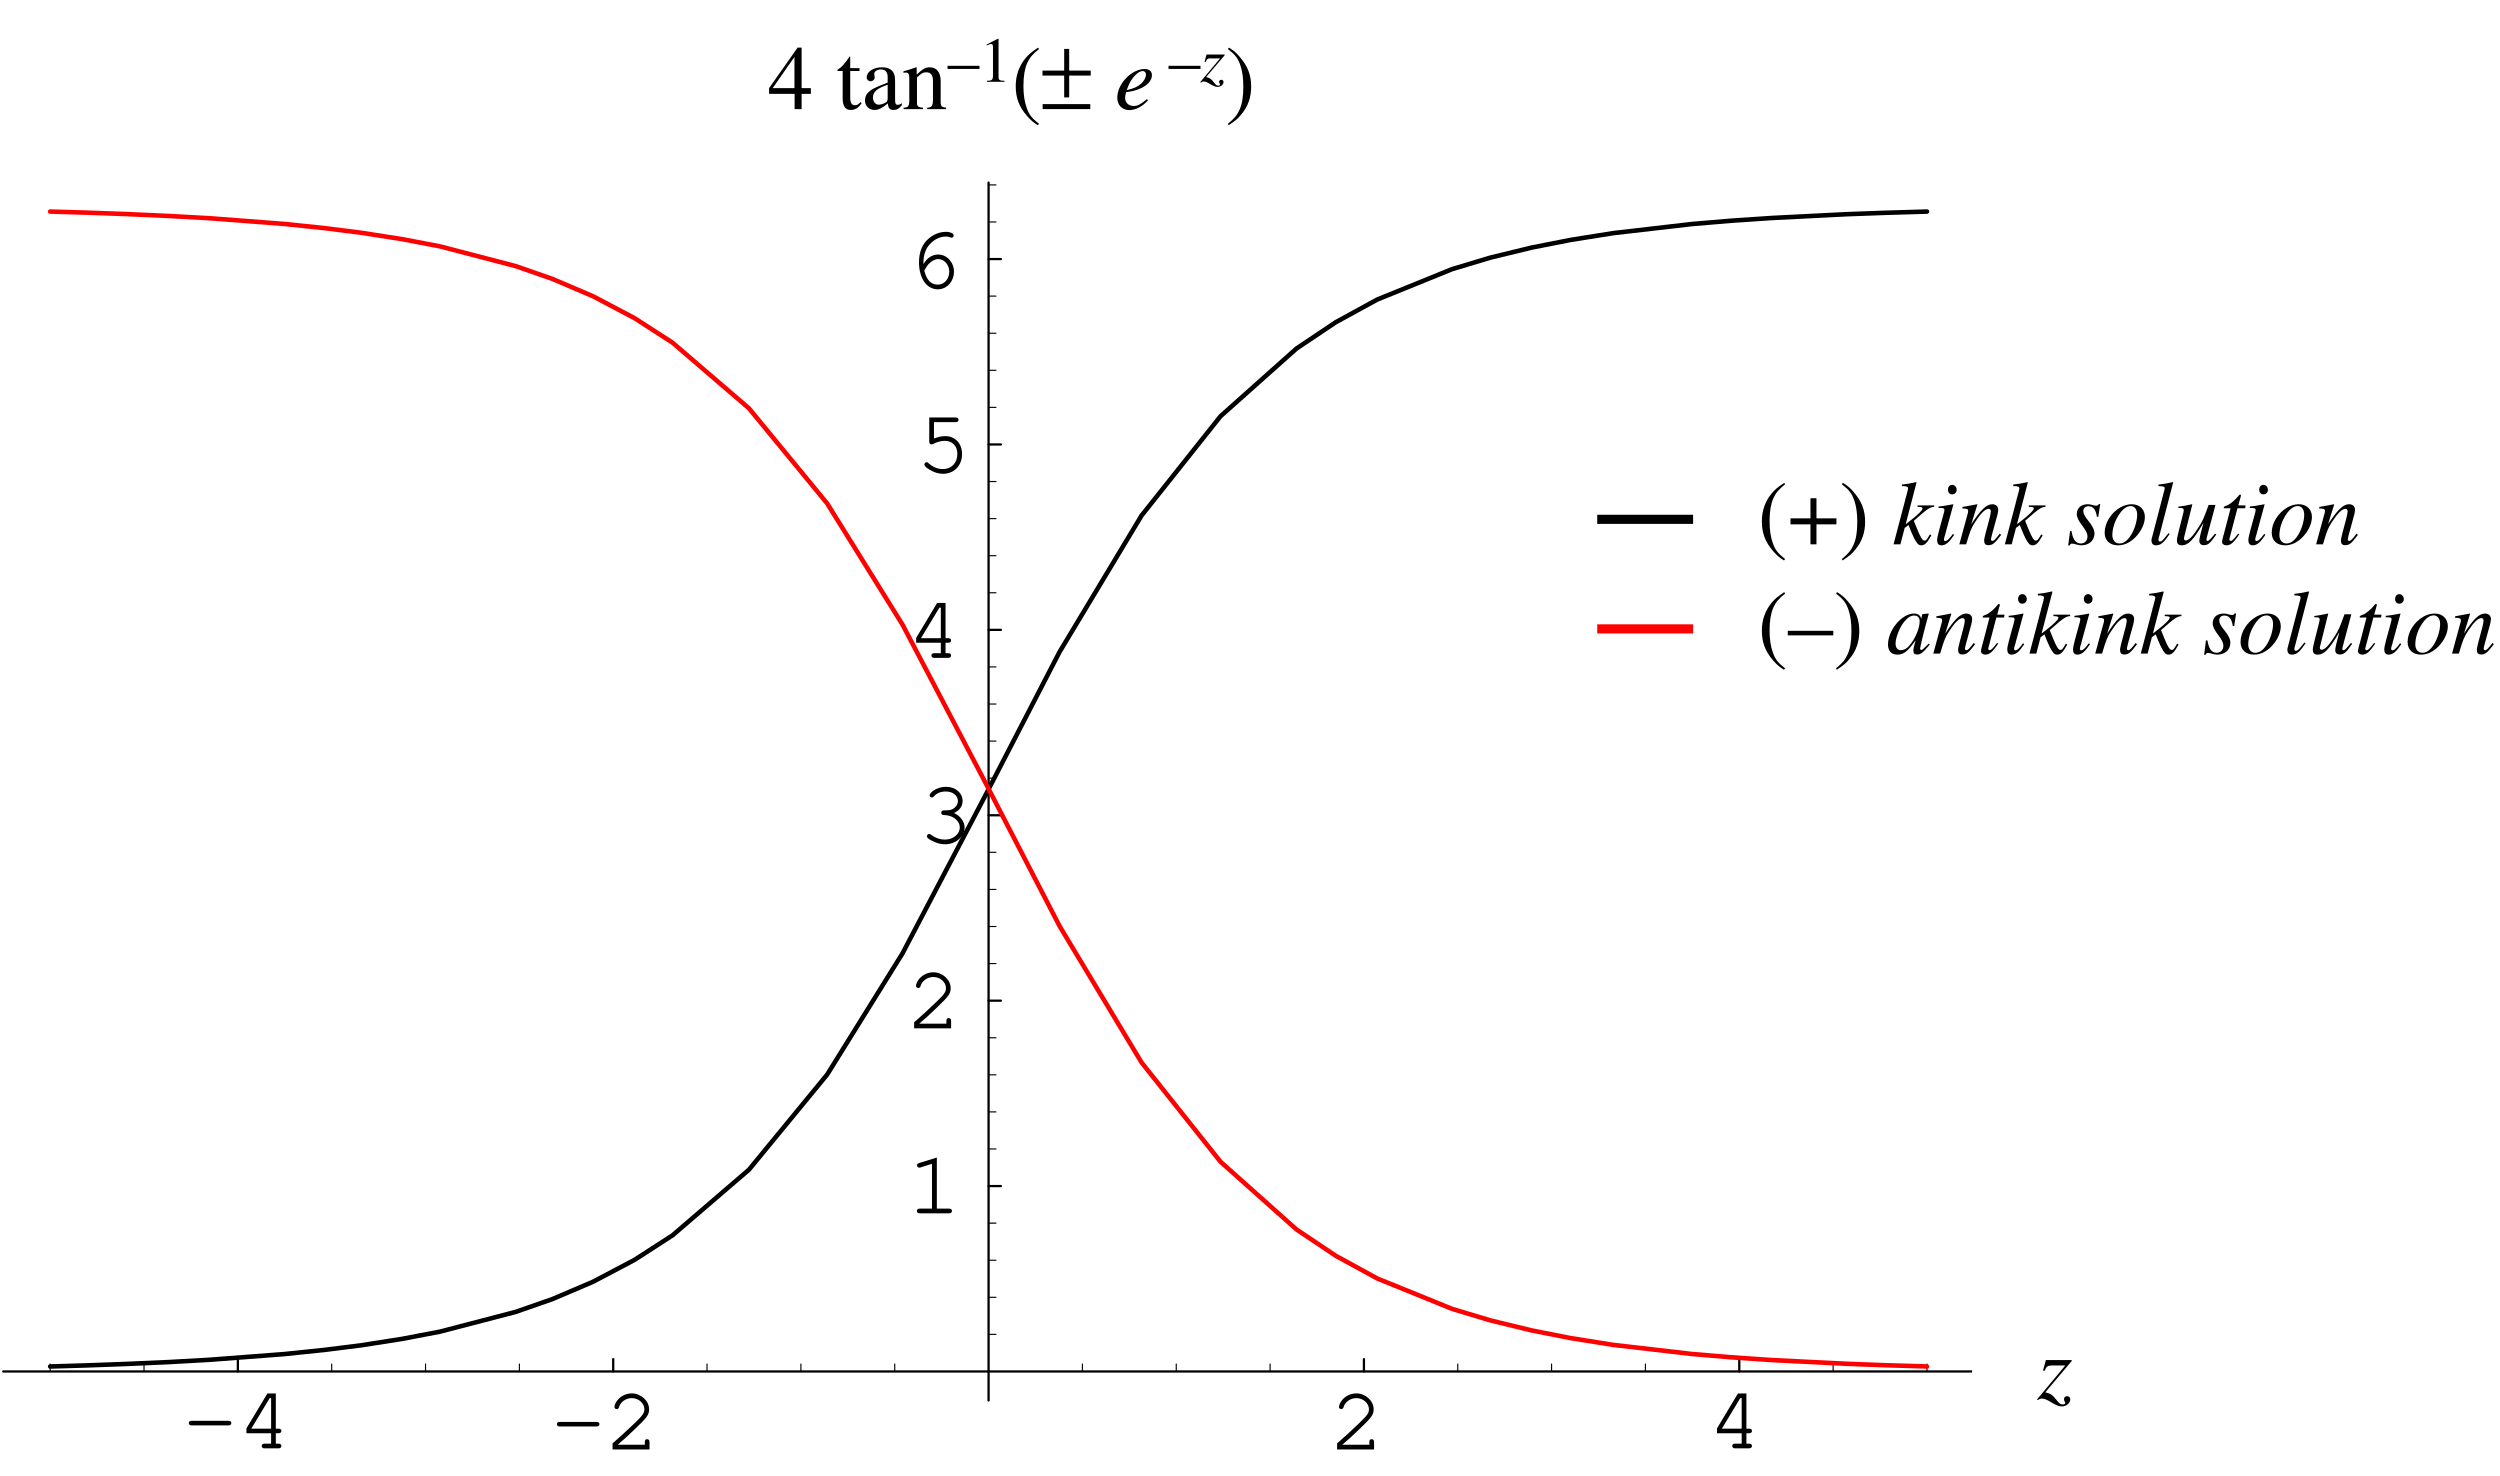<?xml version="1.0" encoding="UTF-8"?>
<svg xmlns="http://www.w3.org/2000/svg" xmlns:xlink="http://www.w3.org/1999/xlink" width="273.82" height="161.62" viewBox="0 0 273.82 161.62">
<defs>
<g>
<g id="glyph-0-0">
</g>
<g id="glyph-0-1">
<path d="M 5 -2.516 C 5.219 -2.516 5.328 -2.609 5.328 -2.766 C 5.328 -2.938 5.219 -3.016 5 -3.016 L 0.984 -3.016 C 0.781 -3.016 0.672 -2.938 0.672 -2.766 C 0.672 -2.609 0.781 -2.516 0.984 -2.516 Z M 5 -2.516 "/>
</g>
<g id="glyph-0-2">
<path d="M 3.703 -1.656 L 3.703 -0.516 L 2.984 -0.516 C 2.781 -0.516 2.672 -0.422 2.672 -0.266 C 2.672 -0.094 2.797 0 2.984 0 L 4.5 0 C 4.703 0 4.828 -0.094 4.828 -0.266 C 4.828 -0.422 4.719 -0.516 4.5 -0.516 L 4.219 -0.516 L 4.219 -1.656 L 4.5 -1.656 C 4.719 -1.656 4.828 -1.75 4.828 -1.906 C 4.828 -2.078 4.719 -2.156 4.5 -2.156 L 4.219 -2.156 L 4.219 -6.016 L 3.297 -6.016 L 1 -2.188 L 1 -1.656 Z M 3.703 -2.156 L 1.531 -2.156 L 3.547 -5.5 L 3.703 -5.5 Z M 3.703 -2.156 "/>
</g>
<g id="glyph-0-3">
</g>
<g id="glyph-0-4">
<path d="M 1.344 -0.516 C 1.891 -0.969 2.5 -1.531 3.328 -2.328 C 4.578 -3.531 4.781 -3.812 4.781 -4.406 C 4.781 -5.328 3.891 -6.141 2.891 -6.141 C 2.266 -6.141 1.688 -5.859 1.312 -5.391 C 1.109 -5.141 0.984 -4.828 0.984 -4.641 C 0.984 -4.531 1.094 -4.422 1.234 -4.422 C 1.359 -4.422 1.453 -4.484 1.484 -4.641 C 1.656 -5.219 2.25 -5.625 2.891 -5.625 C 3.625 -5.625 4.266 -5.062 4.266 -4.422 C 4.266 -3.984 4.094 -3.734 3.156 -2.844 C 2.328 -2.047 1.578 -1.359 0.875 -0.75 L 0.781 -0.672 L 0.781 0 L 4.828 0 L 4.828 -0.812 C 4.828 -1.016 4.734 -1.125 4.562 -1.125 C 4.391 -1.125 4.312 -1.016 4.312 -0.812 L 4.312 -0.516 Z M 1.344 -0.516 "/>
</g>
<g id="glyph-0-5">
<path d="M 3.266 -6.109 L 1.344 -5.516 C 1.156 -5.453 1.094 -5.391 1.094 -5.25 C 1.094 -5.125 1.219 -5 1.328 -5 C 1.359 -5 1.453 -5.031 1.5 -5.031 L 2.734 -5.422 L 2.734 -0.516 L 1.406 -0.516 C 1.188 -0.516 1.078 -0.422 1.078 -0.266 C 1.078 -0.094 1.203 0 1.406 0 L 4.594 0 C 4.812 0 4.922 -0.094 4.922 -0.266 C 4.922 -0.422 4.812 -0.516 4.594 -0.516 L 3.266 -0.516 Z M 3.266 -6.109 "/>
</g>
<g id="glyph-0-6">
<path d="M 2.781 -3.562 C 2.578 -3.562 2.469 -3.453 2.469 -3.297 C 2.469 -3.141 2.578 -3.047 2.781 -3.047 C 3.734 -3.031 4.5 -2.438 4.5 -1.688 C 4.5 -0.969 3.781 -0.359 2.906 -0.359 C 2.344 -0.359 1.828 -0.531 1.359 -0.891 C 1.266 -0.953 1.219 -0.969 1.141 -0.969 C 1.016 -0.969 0.906 -0.859 0.906 -0.734 C 0.906 -0.562 1.031 -0.438 1.391 -0.266 C 1.906 0.016 2.375 0.156 2.891 0.156 C 4.062 0.156 5.031 -0.672 5.031 -1.688 C 5.031 -2.328 4.562 -2.953 3.875 -3.266 C 4.469 -3.547 4.812 -4.016 4.812 -4.578 C 4.812 -5.469 4.031 -6.141 3 -6.141 C 2.469 -6.141 1.969 -5.984 1.562 -5.688 C 1.328 -5.5 1.203 -5.328 1.203 -5.219 C 1.203 -5.078 1.312 -4.969 1.453 -4.969 C 1.531 -4.969 1.578 -5 1.641 -5.062 C 2 -5.469 2.406 -5.625 3 -5.625 C 3.734 -5.625 4.297 -5.172 4.297 -4.578 C 4.297 -4.25 4.109 -3.953 3.828 -3.766 C 3.594 -3.609 3.391 -3.562 3 -3.562 Z M 2.781 -3.562 "/>
</g>
<g id="glyph-0-7">
<path d="M 1.953 -5.5 L 4.312 -5.5 C 4.531 -5.5 4.641 -5.594 4.641 -5.766 C 4.641 -5.922 4.531 -6.016 4.312 -6.016 L 1.438 -6.016 L 1.438 -3.328 C 1.438 -3.172 1.531 -3.062 1.688 -3.062 C 1.75 -3.062 1.797 -3.078 1.922 -3.141 C 2.359 -3.359 2.766 -3.453 3.156 -3.453 C 3.969 -3.453 4.516 -2.875 4.516 -2.031 C 4.516 -1.031 3.875 -0.359 2.922 -0.359 C 2.359 -0.359 1.844 -0.578 1.359 -1 C 1.281 -1.094 1.219 -1.109 1.156 -1.109 C 1.016 -1.109 0.906 -1 0.906 -0.859 C 0.906 -0.703 1.047 -0.562 1.391 -0.344 C 1.906 -0.016 2.406 0.156 2.938 0.156 C 4.172 0.156 5.031 -0.75 5.031 -2.016 C 5.031 -3.156 4.266 -3.969 3.203 -3.969 C 2.781 -3.969 2.438 -3.891 1.953 -3.703 Z M 1.953 -5.5 "/>
</g>
<g id="glyph-0-8">
<path d="M 1.812 -2.609 C 1.797 -2.719 1.797 -2.797 1.797 -2.844 C 1.797 -3.453 1.969 -4.047 2.25 -4.469 C 2.734 -5.188 3.5 -5.625 4.25 -5.625 C 4.422 -5.625 4.578 -5.609 4.672 -5.562 C 4.781 -5.516 4.812 -5.5 4.875 -5.5 C 5.016 -5.5 5.109 -5.609 5.109 -5.734 C 5.109 -5.969 4.75 -6.141 4.25 -6.141 C 3.609 -6.141 2.953 -5.891 2.406 -5.438 C 1.672 -4.812 1.312 -3.953 1.312 -2.797 C 1.312 -1.062 2.156 0.156 3.375 0.156 C 4.359 0.156 5.141 -0.703 5.141 -1.781 C 5.141 -2.812 4.359 -3.656 3.422 -3.656 C 2.766 -3.656 2.172 -3.281 1.812 -2.609 Z M 1.891 -1.891 C 2.109 -2.281 2.219 -2.453 2.359 -2.609 C 2.688 -2.953 3.062 -3.156 3.422 -3.156 C 4.078 -3.156 4.625 -2.531 4.625 -1.781 C 4.625 -0.984 4.094 -0.359 3.375 -0.359 C 2.625 -0.359 2.156 -0.844 1.891 -1.891 Z M 1.891 -1.891 "/>
</g>
<g id="glyph-1-0">
</g>
<g id="glyph-1-1">
<path d="M 0.812 -3.078 C 1 -3.562 1.156 -3.672 1.609 -3.672 L 3.078 -3.672 L -0.016 0.047 L 0.062 0.125 C 0.234 0 0.359 -0.047 0.516 -0.047 C 0.781 -0.047 1.094 0.078 1.562 0.375 C 2.062 0.672 2.391 0.812 2.688 0.812 C 3.188 0.812 3.625 0.453 3.625 0.047 C 3.625 -0.172 3.484 -0.312 3.266 -0.312 C 3.078 -0.312 2.938 -0.172 2.938 0.016 C 2.938 0.094 2.953 0.172 3.016 0.297 C 3.047 0.359 3.078 0.422 3.078 0.453 C 3.078 0.531 2.953 0.594 2.797 0.594 C 2.547 0.594 2.438 0.516 2.109 0.094 C 1.672 -0.469 1.469 -0.594 0.891 -0.734 L 3.781 -4.156 L 3.781 -4.266 L 0.953 -4.266 L 0.641 -3.125 Z M 0.812 -3.078 "/>
</g>
<g id="glyph-1-2">
</g>
<g id="glyph-1-3">
<path d="M 3.562 -1.094 C 2.844 -0.5 2.547 -0.344 2.109 -0.344 C 1.547 -0.344 1.172 -0.703 1.172 -1.25 C 1.172 -1.391 1.203 -1.531 1.281 -1.859 L 1.562 -1.891 C 3.047 -2.109 4.109 -2.859 4.109 -3.719 C 4.109 -4.141 3.812 -4.391 3.312 -4.391 C 1.875 -4.391 0.312 -2.766 0.312 -1.25 C 0.312 -0.453 0.844 0.109 1.625 0.109 C 2.328 0.109 3.094 -0.297 3.688 -0.969 Z M 1.516 -2.516 C 1.859 -3.406 2.594 -4.172 3.094 -4.172 C 3.312 -4.172 3.453 -4.016 3.453 -3.781 C 3.453 -3.469 3.266 -3.109 2.953 -2.812 C 2.578 -2.469 2.203 -2.281 1.344 -2.078 Z M 1.516 -2.516 "/>
</g>
<g id="glyph-1-4">
</g>
<g id="glyph-1-5">
<path d="M 4.125 -1.094 C 3.766 -0.469 3.703 -0.406 3.531 -0.406 C 3.312 -0.406 3.109 -0.734 2.719 -1.688 C 2.672 -1.828 2.516 -2.188 2.359 -2.578 C 3.828 -3.875 4.109 -4.078 4.594 -4.109 L 4.594 -4.266 L 2.766 -4.266 L 2.766 -4.109 C 3.203 -4.094 3.312 -4.062 3.312 -3.922 C 3.312 -3.734 2.828 -3.25 1.891 -2.531 C 1.75 -2.422 1.609 -2.312 1.469 -2.203 L 2.656 -6.766 L 2.609 -6.812 C 2 -6.672 1.625 -6.609 1.062 -6.547 L 1.062 -6.375 C 1.547 -6.391 1.719 -6.312 1.734 -6.125 C 1.719 -5.969 1.641 -5.688 1.516 -5.234 C 1.469 -5.094 1.453 -4.984 1.422 -4.906 L 1.406 -4.812 L 0.141 0 L 0.891 0 L 1.359 -1.797 L 1.781 -2.109 C 1.938 -1.672 2.203 -1.062 2.375 -0.703 C 2.703 -0.078 2.875 0.109 3.172 0.109 C 3.562 0.109 3.812 -0.141 4.281 -0.984 Z M 4.125 -1.094 "/>
</g>
<g id="glyph-1-6">
<path d="M 2.219 -1.141 C 1.969 -0.812 1.906 -0.734 1.797 -0.625 C 1.641 -0.453 1.484 -0.359 1.391 -0.359 C 1.312 -0.359 1.234 -0.422 1.234 -0.516 C 1.234 -0.609 1.266 -0.766 1.328 -0.953 L 1.391 -1.125 L 1.391 -1.172 L 2.266 -4.375 L 2.25 -4.391 C 1.219 -4.203 1.031 -4.172 0.641 -4.141 L 0.641 -3.984 C 1.188 -3.984 1.281 -3.953 1.281 -3.75 C 1.281 -3.672 1.25 -3.5 1.188 -3.312 L 0.703 -1.547 C 0.547 -0.953 0.484 -0.656 0.484 -0.453 C 0.484 -0.094 0.641 0.109 0.953 0.109 C 1.422 0.109 1.781 -0.188 2.344 -1.031 Z M 2.141 -6.516 C 1.859 -6.516 1.672 -6.297 1.672 -5.984 C 1.672 -5.672 1.859 -5.469 2.141 -5.469 C 2.406 -5.469 2.625 -5.688 2.625 -5.969 C 2.625 -6.266 2.406 -6.516 2.141 -6.516 Z M 2.141 -6.516 "/>
</g>
<g id="glyph-1-7">
<path d="M 4.578 -1.172 C 4.047 -0.484 3.922 -0.375 3.766 -0.375 C 3.672 -0.375 3.609 -0.453 3.609 -0.531 C 3.609 -0.625 3.656 -0.812 3.75 -1.172 L 4.312 -3.219 C 4.359 -3.422 4.406 -3.656 4.406 -3.781 C 4.406 -4.156 4.141 -4.391 3.75 -4.391 C 3.109 -4.391 2.484 -3.781 1.453 -2.203 L 2.125 -4.375 L 2.094 -4.391 C 1.562 -4.281 1.344 -4.25 0.484 -4.094 L 0.484 -3.922 C 0.984 -3.922 1.109 -3.859 1.109 -3.656 C 1.109 -3.594 1.109 -3.531 1.094 -3.484 L 0.141 0 L 0.891 0 C 1.359 -1.578 1.453 -1.797 1.891 -2.469 C 2.484 -3.391 2.984 -3.891 3.359 -3.891 C 3.516 -3.891 3.594 -3.781 3.594 -3.594 C 3.594 -3.484 3.531 -3.156 3.453 -2.844 L 3.016 -1.203 C 2.891 -0.672 2.859 -0.547 2.859 -0.453 C 2.859 -0.062 3 0.094 3.328 0.094 C 3.781 0.094 4.031 -0.109 4.719 -1.031 Z M 4.578 -1.172 "/>
</g>
<g id="glyph-1-8">
<path d="M 0.359 -1.453 L 0.156 0.125 L 0.312 0.125 C 0.406 -0.047 0.453 -0.078 0.562 -0.078 C 0.672 -0.078 0.844 -0.047 1.047 0.016 C 1.281 0.078 1.422 0.109 1.594 0.109 C 2.438 0.109 3.031 -0.422 3.031 -1.188 C 3.031 -1.578 2.828 -2 2.359 -2.578 C 1.969 -3.047 1.812 -3.359 1.812 -3.641 C 1.812 -3.969 2.031 -4.172 2.375 -4.172 C 2.891 -4.172 3.188 -3.797 3.297 -3.016 L 3.453 -3.016 L 3.656 -4.406 L 3.516 -4.406 C 3.422 -4.266 3.359 -4.234 3.203 -4.234 C 3.125 -4.234 3.047 -4.25 2.844 -4.297 C 2.609 -4.375 2.469 -4.391 2.297 -4.391 C 1.562 -4.391 1.094 -3.969 1.094 -3.297 C 1.094 -2.984 1.297 -2.547 1.719 -2.016 C 2.109 -1.5 2.266 -1.156 2.266 -0.875 C 2.266 -0.406 1.969 -0.094 1.531 -0.094 C 0.984 -0.094 0.672 -0.516 0.516 -1.453 Z M 0.359 -1.453 "/>
</g>
<g id="glyph-1-9">
<path d="M 3.234 -4.391 C 2.812 -4.391 2.422 -4.281 2.016 -4.062 C 0.984 -3.484 0.266 -2.344 0.266 -1.281 C 0.266 -0.422 0.828 0.109 1.734 0.109 C 2.391 0.109 3.031 -0.172 3.609 -0.75 C 4.266 -1.406 4.672 -2.25 4.672 -3 C 4.672 -3.828 4.094 -4.391 3.234 -4.391 Z M 3.125 -4.188 C 3.547 -4.188 3.828 -3.812 3.828 -3.25 C 3.828 -2.516 3.516 -1.531 3.062 -0.875 C 2.688 -0.344 2.312 -0.094 1.891 -0.094 C 1.422 -0.094 1.109 -0.453 1.109 -1 C 1.109 -1.75 1.391 -2.625 1.891 -3.328 C 2.266 -3.891 2.688 -4.188 3.125 -4.188 Z M 3.125 -4.188 "/>
</g>
<g id="glyph-1-10">
<path d="M 2.266 -1.219 C 1.625 -0.406 1.547 -0.312 1.328 -0.312 C 1.219 -0.312 1.172 -0.375 1.172 -0.5 C 1.172 -0.578 1.203 -0.703 1.25 -0.891 C 1.266 -0.922 1.281 -0.953 1.281 -0.969 L 1.281 -0.984 L 2.781 -6.766 L 2.734 -6.812 C 2.141 -6.672 1.75 -6.609 1.172 -6.547 L 1.172 -6.375 C 1.656 -6.375 1.859 -6.312 1.859 -6.156 C 1.859 -6.109 1.844 -6.047 1.828 -5.969 L 0.453 -0.703 C 0.422 -0.609 0.406 -0.516 0.406 -0.453 C 0.406 -0.078 0.578 0.109 0.891 0.109 C 1.422 0.109 1.75 -0.172 2.406 -1.141 Z M 2.266 -1.219 "/>
</g>
<g id="glyph-1-11">
<path d="M 4.594 -1.172 C 4.062 -0.516 3.922 -0.375 3.766 -0.375 C 3.703 -0.375 3.656 -0.438 3.656 -0.547 C 3.656 -0.609 3.656 -0.609 3.844 -1.328 L 4.641 -4.312 L 3.891 -4.312 C 3.359 -2.828 3.25 -2.578 2.797 -1.875 C 2.203 -0.922 1.719 -0.422 1.391 -0.422 C 1.266 -0.422 1.188 -0.516 1.188 -0.672 C 1.188 -0.703 1.188 -0.734 1.203 -0.75 L 2.109 -4.375 L 2.078 -4.391 C 1.5 -4.25 1.125 -4.203 0.578 -4.125 L 0.578 -3.984 C 0.984 -3.984 0.984 -3.984 1.078 -3.922 C 1.125 -3.906 1.172 -3.812 1.172 -3.75 C 1.172 -3.656 1.125 -3.422 1.031 -3.078 L 0.672 -1.672 C 0.484 -0.922 0.422 -0.625 0.422 -0.438 C 0.422 -0.062 0.594 0.109 0.953 0.109 C 1.656 0.109 2.188 -0.422 3.328 -2.359 C 3.031 -1.281 2.875 -0.609 2.875 -0.391 C 2.875 -0.078 3.062 0.094 3.359 0.094 C 3.828 0.094 4.047 -0.094 4.734 -1.078 Z M 4.594 -1.172 "/>
</g>
<g id="glyph-1-12">
<path d="M 2.953 -4.266 L 2.156 -4.266 L 2.438 -5.297 C 2.438 -5.312 2.438 -5.328 2.438 -5.359 C 2.438 -5.406 2.422 -5.438 2.359 -5.438 C 2.297 -5.438 2.266 -5.438 2.219 -5.359 C 1.828 -4.859 1.203 -4.344 0.891 -4.25 C 0.641 -4.172 0.562 -4.109 0.562 -4 C 0.562 -4 0.562 -3.984 0.578 -3.953 L 1.312 -3.953 L 0.594 -1.203 C 0.578 -1.109 0.562 -1.078 0.531 -1 C 0.438 -0.672 0.375 -0.359 0.375 -0.266 C 0.375 -0.047 0.578 0.109 0.844 0.109 C 1.312 0.109 1.641 -0.172 2.266 -1.094 L 2.141 -1.172 C 1.641 -0.531 1.484 -0.375 1.328 -0.375 C 1.234 -0.375 1.172 -0.453 1.172 -0.578 C 1.172 -0.594 1.172 -0.594 1.188 -0.625 L 2.062 -3.953 L 2.906 -3.953 Z M 2.953 -4.266 "/>
</g>
<g id="glyph-1-13">
<path d="M 4.625 -1.094 L 4.344 -0.812 C 4.031 -0.5 3.922 -0.406 3.828 -0.406 C 3.75 -0.406 3.688 -0.469 3.688 -0.531 C 3.688 -0.734 4.109 -2.453 4.578 -4.156 C 4.609 -4.25 4.609 -4.281 4.641 -4.359 L 4.562 -4.391 L 3.953 -4.328 L 3.922 -4.297 L 3.812 -3.812 C 3.734 -4.188 3.453 -4.391 3.016 -4.391 C 1.688 -4.391 0.172 -2.578 0.172 -1 C 0.172 -0.297 0.547 0.109 1.188 0.109 C 1.891 0.109 2.312 -0.219 3.188 -1.453 C 2.984 -0.641 2.953 -0.562 2.953 -0.312 C 2.953 -0.016 3.078 0.094 3.359 0.094 C 3.766 0.094 4 -0.094 4.75 -1 Z M 3.078 -4.172 C 3.422 -4.156 3.641 -3.922 3.641 -3.562 C 3.641 -2.734 3.125 -1.562 2.453 -0.812 C 2.219 -0.547 1.875 -0.375 1.578 -0.375 C 1.219 -0.375 1 -0.656 1 -1.109 C 1 -1.672 1.375 -2.688 1.812 -3.312 C 2.219 -3.891 2.672 -4.203 3.078 -4.172 Z M 3.078 -4.172 "/>
</g>
<g id="glyph-2-0">
</g>
<g id="glyph-2-1">
<path d="M 4.703 -2.297 L 3.688 -2.297 L 3.688 -6.734 L 3.25 -6.734 L 0.125 -2.297 L 0.125 -1.672 L 2.922 -1.672 L 2.922 0 L 3.688 0 L 3.688 -1.672 L 4.703 -1.672 Z M 2.906 -2.297 L 0.516 -2.297 L 2.906 -5.719 Z M 2.906 -2.297 "/>
</g>
<g id="glyph-2-2">
</g>
<g id="glyph-2-3">
<path d="M 2.547 -4.484 L 1.531 -4.484 L 1.531 -5.641 C 1.531 -5.734 1.516 -5.766 1.469 -5.766 C 0.891 -4.938 0.594 -4.594 0.297 -4.422 C 0.188 -4.359 0.125 -4.297 0.125 -4.234 C 0.125 -4.203 0.141 -4.188 0.172 -4.172 L 0.703 -4.172 L 0.703 -1.172 C 0.703 -0.328 1 0.094 1.578 0.094 C 2.078 0.094 2.453 -0.141 2.781 -0.656 L 2.656 -0.766 C 2.438 -0.516 2.266 -0.422 2.047 -0.422 C 1.688 -0.422 1.531 -0.688 1.531 -1.312 L 1.531 -4.172 L 2.547 -4.172 Z M 2.547 -4.484 "/>
</g>
<g id="glyph-2-4">
<path d="M 4.406 -0.656 C 4.234 -0.516 4.109 -0.469 3.969 -0.469 C 3.734 -0.469 3.672 -0.609 3.672 -1.047 L 3.672 -2.984 C 3.672 -3.516 3.625 -3.797 3.469 -4.031 C 3.25 -4.391 2.828 -4.578 2.234 -4.578 C 1.297 -4.578 0.562 -4.094 0.562 -3.469 C 0.562 -3.234 0.75 -3.047 0.984 -3.047 C 1.219 -3.047 1.438 -3.234 1.438 -3.453 C 1.438 -3.5 1.422 -3.547 1.422 -3.625 C 1.391 -3.703 1.391 -3.781 1.391 -3.859 C 1.391 -4.125 1.703 -4.344 2.109 -4.344 C 2.594 -4.344 2.859 -4.062 2.859 -3.516 L 2.859 -2.906 C 1.328 -2.297 1.156 -2.219 0.734 -1.828 C 0.516 -1.641 0.375 -1.297 0.375 -0.969 C 0.375 -0.344 0.812 0.094 1.422 0.094 C 1.859 0.094 2.266 -0.109 2.875 -0.625 C 2.922 -0.094 3.094 0.094 3.516 0.094 C 3.844 0.094 4.062 -0.016 4.406 -0.406 Z M 2.859 -1.219 C 2.859 -0.922 2.812 -0.812 2.609 -0.703 C 2.359 -0.562 2.078 -0.484 1.875 -0.484 C 1.531 -0.484 1.25 -0.812 1.25 -1.25 L 1.25 -1.281 C 1.25 -1.891 1.688 -2.266 2.859 -2.672 Z M 2.859 -1.219 "/>
</g>
<g id="glyph-2-5">
<path d="M 0.172 0 L 2.297 0 L 2.297 -0.156 C 1.797 -0.172 1.641 -0.312 1.641 -0.672 L 1.641 -3.469 C 2.109 -3.922 2.328 -4.031 2.656 -4.031 C 3.156 -4.031 3.391 -3.734 3.391 -3.078 L 3.391 -0.984 C 3.375 -0.344 3.25 -0.172 2.766 -0.156 L 2.766 0 L 4.828 0 L 4.828 -0.156 C 4.344 -0.203 4.234 -0.312 4.234 -0.812 L 4.234 -3.094 C 4.234 -4.031 3.781 -4.578 3.047 -4.578 C 2.594 -4.578 2.281 -4.422 1.609 -3.781 L 1.609 -4.562 L 1.531 -4.578 C 1.016 -4.391 0.672 -4.281 0.156 -4.141 L 0.156 -3.969 C 0.234 -4 0.312 -4 0.422 -4 C 0.703 -4 0.797 -3.859 0.797 -3.375 L 0.797 -0.891 C 0.781 -0.312 0.672 -0.172 0.172 -0.156 Z M 0.172 0 "/>
</g>
<g id="glyph-2-6">
<path d="M 2.938 -6.734 C 2.203 -6.25 1.906 -6 1.531 -5.547 C 0.828 -4.672 0.484 -3.672 0.484 -2.516 C 0.484 -1.234 0.844 -0.266 1.719 0.75 C 2.141 1.219 2.391 1.453 2.906 1.766 L 3.031 1.609 C 2.234 0.984 1.953 0.625 1.688 -0.125 C 1.453 -0.781 1.328 -1.531 1.328 -2.547 C 1.328 -3.594 1.469 -4.422 1.734 -5.031 C 2.016 -5.641 2.312 -6 3.031 -6.578 Z M 2.938 -6.734 "/>
</g>
<g id="glyph-2-7">
<path d="M 0.375 1.766 C 1.109 1.281 1.422 1.031 1.781 0.562 C 2.5 -0.297 2.844 -1.297 2.844 -2.469 C 2.844 -3.734 2.469 -4.703 1.594 -5.719 C 1.188 -6.203 0.922 -6.422 0.406 -6.734 L 0.297 -6.578 C 1.094 -5.953 1.359 -5.609 1.641 -4.859 C 1.875 -4.188 1.984 -3.438 1.984 -2.438 C 1.984 -1.391 1.859 -0.562 1.578 0.047 C 1.312 0.656 1 1.031 0.297 1.609 Z M 0.375 1.766 "/>
</g>
<g id="glyph-2-8">
<path d="M 2.484 -2.844 L 0.297 -2.844 L 0.297 -2.188 L 2.484 -2.188 L 2.484 0 L 3.141 0 L 3.141 -2.188 L 5.328 -2.188 L 5.328 -2.844 L 3.141 -2.844 L 3.141 -5.047 L 2.484 -5.047 Z M 2.484 -2.844 "/>
</g>
<g id="glyph-2-9">
<path d="M 0 -2.5 L 0 -2 L 4.984 -2 L 4.984 -2.5 Z M 0 -2.5 "/>
</g>
<g id="glyph-3-0">
</g>
<g id="glyph-3-1">
<path d="M 0 -1.75 L 0 -1.406 L 3.5 -1.406 L 3.5 -1.75 Z M 0 -1.75 "/>
</g>
<g id="glyph-3-2">
<path d="M 0.828 0 L 2.75 0 L 2.75 -0.109 C 2.219 -0.109 2.094 -0.188 2.094 -0.516 L 2.094 -4.703 L 2.031 -4.719 L 0.781 -4.078 L 0.781 -3.984 C 1.047 -4.094 1.219 -4.141 1.281 -4.141 C 1.422 -4.141 1.484 -4.031 1.484 -3.812 L 1.484 -0.656 C 1.469 -0.203 1.359 -0.109 0.828 -0.109 Z M 0.828 0 "/>
</g>
<g id="glyph-4-0">
</g>
<g id="glyph-4-1">
<path d="M 0.109 -0.547 L 0.109 0 L 5.328 0 L 5.328 -0.547 Z M 3.016 -6.594 L 2.469 -6.594 L 2.469 -4.219 L 0.094 -4.219 L 0.094 -3.672 L 2.469 -3.672 L 2.469 -1.281 L 3.016 -1.281 L 3.016 -3.672 L 5.375 -3.672 L 5.375 -4.219 L 3.016 -4.219 Z M 3.016 -6.594 "/>
</g>
<g id="glyph-5-0">
</g>
<g id="glyph-5-1">
</g>
<g id="glyph-6-0">
</g>
<g id="glyph-6-1">
<path d="M 0.562 -2.156 C 0.703 -2.5 0.812 -2.578 1.125 -2.562 L 2.156 -2.562 L -0.016 0.031 L 0.047 0.094 C 0.156 0 0.25 -0.031 0.359 -0.031 C 0.547 -0.031 0.766 0.062 1.094 0.266 C 1.453 0.469 1.672 0.562 1.875 0.562 C 2.234 0.562 2.531 0.312 2.531 0.031 C 2.531 -0.125 2.438 -0.219 2.297 -0.219 C 2.156 -0.219 2.047 -0.125 2.047 0 C 2.047 0.062 2.078 0.125 2.109 0.203 C 2.141 0.25 2.156 0.297 2.156 0.312 C 2.156 0.375 2.078 0.422 1.969 0.422 C 1.781 0.422 1.703 0.359 1.469 0.062 C 1.172 -0.328 1.031 -0.422 0.625 -0.516 L 2.656 -2.906 L 2.656 -2.984 L 0.672 -2.984 L 0.453 -2.188 Z M 0.562 -2.156 "/>
</g>
</g>
<clipPath id="clip-0">
<path clip-rule="nonzero" d="M 0.23 150 L 216 150 L 216 151 L 0.23 151 Z M 0.23 150 "/>
</clipPath>
<clipPath id="clip-1">
<path clip-rule="nonzero" d="M 206 64 L 273.41 64 L 273.41 72 L 206 72 Z M 206 64 "/>
</clipPath>
</defs>
<path fill="none" stroke-width="2.5" stroke-linecap="round" stroke-linejoin="round" stroke="rgb(0%, 0%, 0%)" stroke-opacity="1" stroke-miterlimit="10" d="M 258.214 110.285 L 258.214 123.754 " transform="matrix(0.1, 0, 0, -0.1, 0.231, 161.241)"/>
<g fill="rgb(0%, 0%, 0%)" fill-opacity="1">
<use xlink:href="#glyph-0-1" x="20.006" y="158.636"/>
<use xlink:href="#glyph-0-2" x="25.991" y="158.636"/>
<use xlink:href="#glyph-0-3" x="31.977" y="158.636"/>
</g>
<path fill="none" stroke-width="2.5" stroke-linecap="round" stroke-linejoin="round" stroke="rgb(0%, 0%, 0%)" stroke-opacity="1" stroke-miterlimit="10" d="M 669.335 110.285 L 669.335 123.754 " transform="matrix(0.1, 0, 0, -0.1, 0.231, 161.241)"/>
<g fill="rgb(0%, 0%, 0%)" fill-opacity="1">
<use xlink:href="#glyph-0-1" x="60.326" y="158.757"/>
<use xlink:href="#glyph-0-4" x="66.312" y="158.757"/>
<use xlink:href="#glyph-0-3" x="72.298" y="158.757"/>
</g>
<path fill="none" stroke-width="2.5" stroke-linecap="round" stroke-linejoin="round" stroke="rgb(0%, 0%, 0%)" stroke-opacity="1" stroke-miterlimit="10" d="M 1491.576 110.285 L 1491.576 123.754 " transform="matrix(0.1, 0, 0, -0.1, 0.231, 161.241)"/>
<g fill="rgb(0%, 0%, 0%)" fill-opacity="1">
<use xlink:href="#glyph-0-4" x="145.671" y="158.757"/>
<use xlink:href="#glyph-0-3" x="151.657" y="158.757"/>
</g>
<path fill="none" stroke-width="2.5" stroke-linecap="round" stroke-linejoin="round" stroke="rgb(0%, 0%, 0%)" stroke-opacity="1" stroke-miterlimit="10" d="M 1902.696 110.285 L 1902.696 123.754 " transform="matrix(0.1, 0, 0, -0.1, 0.231, 161.241)"/>
<g fill="rgb(0%, 0%, 0%)" fill-opacity="1">
<use xlink:href="#glyph-0-2" x="187.06" y="158.636"/>
<use xlink:href="#glyph-0-3" x="193.046" y="158.636"/>
</g>
<path fill="none" stroke-width="1.25" stroke-linecap="round" stroke-linejoin="round" stroke="rgb(0%, 0%, 0%)" stroke-opacity="1" stroke-miterlimit="10" d="M 360.994 110.285 L 360.994 118.39 " transform="matrix(0.1, 0, 0, -0.1, 0.231, 161.241)"/>
<path fill="none" stroke-width="1.25" stroke-linecap="round" stroke-linejoin="round" stroke="rgb(0%, 0%, 0%)" stroke-opacity="1" stroke-miterlimit="10" d="M 463.774 110.285 L 463.774 118.39 " transform="matrix(0.1, 0, 0, -0.1, 0.231, 161.241)"/>
<path fill="none" stroke-width="1.25" stroke-linecap="round" stroke-linejoin="round" stroke="rgb(0%, 0%, 0%)" stroke-opacity="1" stroke-miterlimit="10" d="M 566.554 110.285 L 566.554 118.39 " transform="matrix(0.1, 0, 0, -0.1, 0.231, 161.241)"/>
<path fill="none" stroke-width="1.25" stroke-linecap="round" stroke-linejoin="round" stroke="rgb(0%, 0%, 0%)" stroke-opacity="1" stroke-miterlimit="10" d="M 772.076 110.285 L 772.076 118.39 " transform="matrix(0.1, 0, 0, -0.1, 0.231, 161.241)"/>
<path fill="none" stroke-width="1.25" stroke-linecap="round" stroke-linejoin="round" stroke="rgb(0%, 0%, 0%)" stroke-opacity="1" stroke-miterlimit="10" d="M 874.895 110.285 L 874.895 118.39 " transform="matrix(0.1, 0, 0, -0.1, 0.231, 161.241)"/>
<path fill="none" stroke-width="1.25" stroke-linecap="round" stroke-linejoin="round" stroke="rgb(0%, 0%, 0%)" stroke-opacity="1" stroke-miterlimit="10" d="M 977.675 110.285 L 977.675 118.39 " transform="matrix(0.1, 0, 0, -0.1, 0.231, 161.241)"/>
<path fill="none" stroke-width="1.25" stroke-linecap="round" stroke-linejoin="round" stroke="rgb(0%, 0%, 0%)" stroke-opacity="1" stroke-miterlimit="10" d="M 1183.235 110.285 L 1183.235 118.39 " transform="matrix(0.1, 0, 0, -0.1, 0.231, 161.241)"/>
<path fill="none" stroke-width="1.25" stroke-linecap="round" stroke-linejoin="round" stroke="rgb(0%, 0%, 0%)" stroke-opacity="1" stroke-miterlimit="10" d="M 1286.015 110.285 L 1286.015 118.39 " transform="matrix(0.1, 0, 0, -0.1, 0.231, 161.241)"/>
<path fill="none" stroke-width="1.25" stroke-linecap="round" stroke-linejoin="round" stroke="rgb(0%, 0%, 0%)" stroke-opacity="1" stroke-miterlimit="10" d="M 1388.796 110.285 L 1388.796 118.39 " transform="matrix(0.1, 0, 0, -0.1, 0.231, 161.241)"/>
<path fill="none" stroke-width="1.25" stroke-linecap="round" stroke-linejoin="round" stroke="rgb(0%, 0%, 0%)" stroke-opacity="1" stroke-miterlimit="10" d="M 1594.356 110.285 L 1594.356 118.39 " transform="matrix(0.1, 0, 0, -0.1, 0.231, 161.241)"/>
<path fill="none" stroke-width="1.25" stroke-linecap="round" stroke-linejoin="round" stroke="rgb(0%, 0%, 0%)" stroke-opacity="1" stroke-miterlimit="10" d="M 1697.097 110.285 L 1697.097 118.39 " transform="matrix(0.1, 0, 0, -0.1, 0.231, 161.241)"/>
<path fill="none" stroke-width="1.25" stroke-linecap="round" stroke-linejoin="round" stroke="rgb(0%, 0%, 0%)" stroke-opacity="1" stroke-miterlimit="10" d="M 1799.877 110.285 L 1799.877 118.39 " transform="matrix(0.1, 0, 0, -0.1, 0.231, 161.241)"/>
<path fill="none" stroke-width="1.25" stroke-linecap="round" stroke-linejoin="round" stroke="rgb(0%, 0%, 0%)" stroke-opacity="1" stroke-miterlimit="10" d="M 155.434 110.285 L 155.434 118.39 " transform="matrix(0.1, 0, 0, -0.1, 0.231, 161.241)"/>
<path fill="none" stroke-width="1.25" stroke-linecap="round" stroke-linejoin="round" stroke="rgb(0%, 0%, 0%)" stroke-opacity="1" stroke-miterlimit="10" d="M 52.654 110.285 L 52.654 118.39 " transform="matrix(0.1, 0, 0, -0.1, 0.231, 161.241)"/>
<path fill="none" stroke-width="1.25" stroke-linecap="round" stroke-linejoin="round" stroke="rgb(0%, 0%, 0%)" stroke-opacity="1" stroke-miterlimit="10" d="M 2005.477 110.285 L 2005.477 118.39 " transform="matrix(0.1, 0, 0, -0.1, 0.231, 161.241)"/>
<path fill="none" stroke-width="1.25" stroke-linecap="round" stroke-linejoin="round" stroke="rgb(0%, 0%, 0%)" stroke-opacity="1" stroke-miterlimit="10" d="M 2108.257 110.285 L 2108.257 118.39 " transform="matrix(0.1, 0, 0, -0.1, 0.231, 161.241)"/>
<g clip-path="url(#clip-0)">
<path fill="none" stroke-width="2.5" stroke-linecap="round" stroke-linejoin="round" stroke="rgb(0%, 0%, 0%)" stroke-opacity="1" stroke-miterlimit="10" d="M 1.244 110.285 L 2159.627 110.285 " transform="matrix(0.1, 0, 0, -0.1, 0.231, 161.241)"/>
</g>
<g fill="rgb(0%, 0%, 0%)" fill-opacity="1">
<use xlink:href="#glyph-1-1" x="223.128" y="153.231"/>
<use xlink:href="#glyph-1-2" x="227.009" y="153.231"/>
</g>
<path fill="none" stroke-width="2.5" stroke-linecap="round" stroke-linejoin="round" stroke="rgb(0%, 0%, 0%)" stroke-opacity="1" stroke-miterlimit="10" d="M 1080.455 313.339 L 1093.924 313.339 " transform="matrix(0.1, 0, 0, -0.1, 0.231, 161.241)"/>
<g fill="rgb(0%, 0%, 0%)" fill-opacity="1">
<use xlink:href="#glyph-0-5" x="99.344" y="132.893"/>
<use xlink:href="#glyph-0-3" x="105.33" y="132.893"/>
</g>
<path fill="none" stroke-width="2.5" stroke-linecap="round" stroke-linejoin="round" stroke="rgb(0%, 0%, 0%)" stroke-opacity="1" stroke-miterlimit="10" d="M 1080.455 516.394 L 1093.924 516.394 " transform="matrix(0.1, 0, 0, -0.1, 0.231, 161.241)"/>
<g fill="rgb(0%, 0%, 0%)" fill-opacity="1">
<use xlink:href="#glyph-0-4" x="99.344" y="112.634"/>
<use xlink:href="#glyph-0-3" x="105.33" y="112.634"/>
</g>
<path fill="none" stroke-width="2.5" stroke-linecap="round" stroke-linejoin="round" stroke="rgb(0%, 0%, 0%)" stroke-opacity="1" stroke-miterlimit="10" d="M 1080.455 719.448 L 1093.924 719.448 " transform="matrix(0.1, 0, 0, -0.1, 0.231, 161.241)"/>
<g fill="rgb(0%, 0%, 0%)" fill-opacity="1">
<use xlink:href="#glyph-0-6" x="100.621" y="92.317"/>
<use xlink:href="#glyph-0-3" x="106.607" y="92.317"/>
</g>
<path fill="none" stroke-width="2.5" stroke-linecap="round" stroke-linejoin="round" stroke="rgb(0%, 0%, 0%)" stroke-opacity="1" stroke-miterlimit="10" d="M 1080.455 922.542 L 1093.924 922.542 " transform="matrix(0.1, 0, 0, -0.1, 0.231, 161.241)"/>
<g fill="rgb(0%, 0%, 0%)" fill-opacity="1">
<use xlink:href="#glyph-0-2" x="99.344" y="72.056"/>
<use xlink:href="#glyph-0-3" x="105.33" y="72.056"/>
</g>
<path fill="none" stroke-width="2.5" stroke-linecap="round" stroke-linejoin="round" stroke="rgb(0%, 0%, 0%)" stroke-opacity="1" stroke-miterlimit="10" d="M 1080.455 1125.596 L 1093.924 1125.596 " transform="matrix(0.1, 0, 0, -0.1, 0.231, 161.241)"/>
<g fill="rgb(0%, 0%, 0%)" fill-opacity="1">
<use xlink:href="#glyph-0-7" x="100.342" y="51.737"/>
<use xlink:href="#glyph-0-3" x="106.328" y="51.737"/>
</g>
<path fill="none" stroke-width="2.5" stroke-linecap="round" stroke-linejoin="round" stroke="rgb(0%, 0%, 0%)" stroke-opacity="1" stroke-miterlimit="10" d="M 1080.455 1328.651 L 1093.924 1328.651 " transform="matrix(0.1, 0, 0, -0.1, 0.231, 161.241)"/>
<g fill="rgb(0%, 0%, 0%)" fill-opacity="1">
<use xlink:href="#glyph-0-8" x="99.344" y="31.534"/>
<use xlink:href="#glyph-0-3" x="105.33" y="31.534"/>
</g>
<path fill="none" stroke-width="1.25" stroke-linecap="round" stroke-linejoin="round" stroke="rgb(0%, 0%, 0%)" stroke-opacity="1" stroke-miterlimit="10" d="M 1080.455 150.888 L 1088.521 150.888 " transform="matrix(0.1, 0, 0, -0.1, 0.231, 161.241)"/>
<path fill="none" stroke-width="1.25" stroke-linecap="round" stroke-linejoin="round" stroke="rgb(0%, 0%, 0%)" stroke-opacity="1" stroke-miterlimit="10" d="M 1080.455 191.491 L 1088.521 191.491 " transform="matrix(0.1, 0, 0, -0.1, 0.231, 161.241)"/>
<path fill="none" stroke-width="1.25" stroke-linecap="round" stroke-linejoin="round" stroke="rgb(0%, 0%, 0%)" stroke-opacity="1" stroke-miterlimit="10" d="M 1080.455 232.094 L 1088.521 232.094 " transform="matrix(0.1, 0, 0, -0.1, 0.231, 161.241)"/>
<path fill="none" stroke-width="1.25" stroke-linecap="round" stroke-linejoin="round" stroke="rgb(0%, 0%, 0%)" stroke-opacity="1" stroke-miterlimit="10" d="M 1080.455 272.736 L 1088.521 272.736 " transform="matrix(0.1, 0, 0, -0.1, 0.231, 161.241)"/>
<path fill="none" stroke-width="1.25" stroke-linecap="round" stroke-linejoin="round" stroke="rgb(0%, 0%, 0%)" stroke-opacity="1" stroke-miterlimit="10" d="M 1080.455 353.942 L 1088.521 353.942 " transform="matrix(0.1, 0, 0, -0.1, 0.231, 161.241)"/>
<path fill="none" stroke-width="1.25" stroke-linecap="round" stroke-linejoin="round" stroke="rgb(0%, 0%, 0%)" stroke-opacity="1" stroke-miterlimit="10" d="M 1080.455 394.545 L 1088.521 394.545 " transform="matrix(0.1, 0, 0, -0.1, 0.231, 161.241)"/>
<path fill="none" stroke-width="1.25" stroke-linecap="round" stroke-linejoin="round" stroke="rgb(0%, 0%, 0%)" stroke-opacity="1" stroke-miterlimit="10" d="M 1080.455 435.188 L 1088.521 435.188 " transform="matrix(0.1, 0, 0, -0.1, 0.231, 161.241)"/>
<path fill="none" stroke-width="1.25" stroke-linecap="round" stroke-linejoin="round" stroke="rgb(0%, 0%, 0%)" stroke-opacity="1" stroke-miterlimit="10" d="M 1080.455 475.791 L 1088.521 475.791 " transform="matrix(0.1, 0, 0, -0.1, 0.231, 161.241)"/>
<path fill="none" stroke-width="1.25" stroke-linecap="round" stroke-linejoin="round" stroke="rgb(0%, 0%, 0%)" stroke-opacity="1" stroke-miterlimit="10" d="M 1080.455 557.036 L 1088.521 557.036 " transform="matrix(0.1, 0, 0, -0.1, 0.231, 161.241)"/>
<path fill="none" stroke-width="1.25" stroke-linecap="round" stroke-linejoin="round" stroke="rgb(0%, 0%, 0%)" stroke-opacity="1" stroke-miterlimit="10" d="M 1080.455 597.639 L 1088.521 597.639 " transform="matrix(0.1, 0, 0, -0.1, 0.231, 161.241)"/>
<path fill="none" stroke-width="1.25" stroke-linecap="round" stroke-linejoin="round" stroke="rgb(0%, 0%, 0%)" stroke-opacity="1" stroke-miterlimit="10" d="M 1080.455 638.242 L 1088.521 638.242 " transform="matrix(0.1, 0, 0, -0.1, 0.231, 161.241)"/>
<path fill="none" stroke-width="1.25" stroke-linecap="round" stroke-linejoin="round" stroke="rgb(0%, 0%, 0%)" stroke-opacity="1" stroke-miterlimit="10" d="M 1080.455 678.884 L 1088.521 678.884 " transform="matrix(0.1, 0, 0, -0.1, 0.231, 161.241)"/>
<path fill="none" stroke-width="1.25" stroke-linecap="round" stroke-linejoin="round" stroke="rgb(0%, 0%, 0%)" stroke-opacity="1" stroke-miterlimit="10" d="M 1080.455 760.09 L 1088.521 760.09 " transform="matrix(0.1, 0, 0, -0.1, 0.231, 161.241)"/>
<path fill="none" stroke-width="1.25" stroke-linecap="round" stroke-linejoin="round" stroke="rgb(0%, 0%, 0%)" stroke-opacity="1" stroke-miterlimit="10" d="M 1080.455 800.693 L 1088.521 800.693 " transform="matrix(0.1, 0, 0, -0.1, 0.231, 161.241)"/>
<path fill="none" stroke-width="1.25" stroke-linecap="round" stroke-linejoin="round" stroke="rgb(0%, 0%, 0%)" stroke-opacity="1" stroke-miterlimit="10" d="M 1080.455 841.296 L 1088.521 841.296 " transform="matrix(0.1, 0, 0, -0.1, 0.231, 161.241)"/>
<path fill="none" stroke-width="1.25" stroke-linecap="round" stroke-linejoin="round" stroke="rgb(0%, 0%, 0%)" stroke-opacity="1" stroke-miterlimit="10" d="M 1080.455 881.939 L 1088.521 881.939 " transform="matrix(0.1, 0, 0, -0.1, 0.231, 161.241)"/>
<path fill="none" stroke-width="1.25" stroke-linecap="round" stroke-linejoin="round" stroke="rgb(0%, 0%, 0%)" stroke-opacity="1" stroke-miterlimit="10" d="M 1080.455 963.145 L 1088.521 963.145 " transform="matrix(0.1, 0, 0, -0.1, 0.231, 161.241)"/>
<path fill="none" stroke-width="1.25" stroke-linecap="round" stroke-linejoin="round" stroke="rgb(0%, 0%, 0%)" stroke-opacity="1" stroke-miterlimit="10" d="M 1080.455 1003.787 L 1088.521 1003.787 " transform="matrix(0.1, 0, 0, -0.1, 0.231, 161.241)"/>
<path fill="none" stroke-width="1.25" stroke-linecap="round" stroke-linejoin="round" stroke="rgb(0%, 0%, 0%)" stroke-opacity="1" stroke-miterlimit="10" d="M 1080.455 1044.39 L 1088.521 1044.39 " transform="matrix(0.1, 0, 0, -0.1, 0.231, 161.241)"/>
<path fill="none" stroke-width="1.25" stroke-linecap="round" stroke-linejoin="round" stroke="rgb(0%, 0%, 0%)" stroke-opacity="1" stroke-miterlimit="10" d="M 1080.455 1084.993 L 1088.521 1084.993 " transform="matrix(0.1, 0, 0, -0.1, 0.231, 161.241)"/>
<path fill="none" stroke-width="1.25" stroke-linecap="round" stroke-linejoin="round" stroke="rgb(0%, 0%, 0%)" stroke-opacity="1" stroke-miterlimit="10" d="M 1080.455 1166.238 L 1088.521 1166.238 " transform="matrix(0.1, 0, 0, -0.1, 0.231, 161.241)"/>
<path fill="none" stroke-width="1.25" stroke-linecap="round" stroke-linejoin="round" stroke="rgb(0%, 0%, 0%)" stroke-opacity="1" stroke-miterlimit="10" d="M 1080.455 1206.841 L 1088.521 1206.841 " transform="matrix(0.1, 0, 0, -0.1, 0.231, 161.241)"/>
<path fill="none" stroke-width="1.25" stroke-linecap="round" stroke-linejoin="round" stroke="rgb(0%, 0%, 0%)" stroke-opacity="1" stroke-miterlimit="10" d="M 1080.455 1247.444 L 1088.521 1247.444 " transform="matrix(0.1, 0, 0, -0.1, 0.231, 161.241)"/>
<path fill="none" stroke-width="1.25" stroke-linecap="round" stroke-linejoin="round" stroke="rgb(0%, 0%, 0%)" stroke-opacity="1" stroke-miterlimit="10" d="M 1080.455 1288.087 L 1088.521 1288.087 " transform="matrix(0.1, 0, 0, -0.1, 0.231, 161.241)"/>
<path fill="none" stroke-width="1.25" stroke-linecap="round" stroke-linejoin="round" stroke="rgb(0%, 0%, 0%)" stroke-opacity="1" stroke-miterlimit="10" d="M 1080.455 1369.293 L 1088.521 1369.293 " transform="matrix(0.1, 0, 0, -0.1, 0.231, 161.241)"/>
<path fill="none" stroke-width="1.25" stroke-linecap="round" stroke-linejoin="round" stroke="rgb(0%, 0%, 0%)" stroke-opacity="1" stroke-miterlimit="10" d="M 1080.455 1409.896 L 1088.521 1409.896 " transform="matrix(0.1, 0, 0, -0.1, 0.231, 161.241)"/>
<path fill="none" stroke-width="2.5" stroke-linecap="round" stroke-linejoin="round" stroke="rgb(0%, 0%, 0%)" stroke-opacity="1" stroke-miterlimit="10" d="M 1080.455 78.531 L 1080.455 1412.441 " transform="matrix(0.1, 0, 0, -0.1, 0.231, 161.241)"/>
<g fill="rgb(0%, 0%, 0%)" fill-opacity="1">
<use xlink:href="#glyph-2-1" x="84.11" y="11.95"/>
<use xlink:href="#glyph-2-2" x="89.098" y="11.95"/>
<use xlink:href="#glyph-2-3" x="91.592" y="11.95"/>
<use xlink:href="#glyph-2-4" x="94.365" y="11.95"/>
<use xlink:href="#glyph-2-5" x="98.795" y="11.95"/>
</g>
<g fill="rgb(0%, 0%, 0%)" fill-opacity="1">
<use xlink:href="#glyph-3-1" x="103.783" y="8.957"/>
<use xlink:href="#glyph-3-2" x="107.275" y="8.957"/>
</g>
<g fill="rgb(0%, 0%, 0%)" fill-opacity="1">
<use xlink:href="#glyph-2-6" x="110.767" y="11.95"/>
</g>
<g fill="rgb(0%, 0%, 0%)" fill-opacity="1">
<use xlink:href="#glyph-4-1" x="114.089" y="11.95"/>
</g>
<g fill="rgb(0%, 0%, 0%)" fill-opacity="1">
<use xlink:href="#glyph-2-2" x="119.566" y="11.95"/>
</g>
<g fill="rgb(0%, 0%, 0%)" fill-opacity="1">
<use xlink:href="#glyph-1-3" x="122.06" y="11.95"/>
</g>
<g fill="rgb(0%, 0%, 0%)" fill-opacity="1">
<use xlink:href="#glyph-5-1" x="126.49" y="11.95"/>
</g>
<g fill="rgb(0%, 0%, 0%)" fill-opacity="1">
<use xlink:href="#glyph-3-1" x="127.986" y="8.957"/>
</g>
<g fill="rgb(0%, 0%, 0%)" fill-opacity="1">
<use xlink:href="#glyph-6-1" x="131.478" y="8.957"/>
</g>
<g fill="rgb(0%, 0%, 0%)" fill-opacity="1">
<use xlink:href="#glyph-2-7" x="134.194" y="11.95"/>
</g>
<path fill="none" stroke-width="5" stroke-linecap="round" stroke-linejoin="round" stroke="rgb(0%, 0%, 0%)" stroke-opacity="1" stroke-miterlimit="10" d="M 52.654 115.727 L 93.257 116.941 L 136.013 118.507 L 183.116 120.582 L 226.969 123.049 L 309.115 129.314 L 353.163 133.895 L 393.296 138.946 L 438.089 145.954 L 479.475 153.864 L 562.365 175.477 L 602.811 189.572 L 647.291 208.562 L 692.71 232.525 L 734.252 259.345 L 817.925 331.194 L 903.634 435.422 L 986.093 568.038 L 1073.799 735.149 L 1158.255 898.462 L 1248.036 1047.757 L 1334.489 1156.489 L 1417.692 1230.647 L 1460.761 1259.504 L 1506.22 1284.367 L 1588.17 1317.648 L 1630.26 1330.295 L 1675.405 1341.258 L 1718.162 1349.676 L 1764.677 1357.077 L 1850.699 1367.022 L 1893.378 1370.624 L 1938.718 1373.678 L 2020.199 1377.789 L 2061.937 1379.316 L 2106.965 1380.647 L 2108.257 1380.687 " transform="matrix(0.1, 0, 0, -0.1, 0.231, 161.241)"/>
<path fill="none" stroke-width="5" stroke-linecap="round" stroke-linejoin="round" stroke="rgb(100%, 0%, 0%)" stroke-opacity="1" stroke-miterlimit="10" d="M 52.654 1380.687 L 93.257 1379.512 L 136.013 1377.946 L 183.116 1375.831 L 226.969 1373.404 L 309.115 1367.139 L 353.163 1362.558 L 393.296 1357.468 L 438.089 1350.499 L 479.475 1342.589 L 562.365 1320.976 L 602.811 1306.881 L 647.291 1287.891 L 692.71 1263.928 L 734.252 1237.108 L 817.925 1165.259 L 903.634 1061.031 L 986.093 928.415 L 1073.799 761.304 L 1158.255 597.991 L 1248.036 448.657 L 1334.489 339.964 L 1417.692 265.806 L 1460.761 236.949 L 1506.22 212.086 L 1588.17 178.805 L 1630.26 166.158 L 1675.405 155.195 L 1718.162 146.777 L 1764.677 139.376 L 1850.699 129.431 L 1893.378 125.829 L 1938.718 122.736 L 2020.199 118.703 L 2061.937 117.137 L 2106.965 115.806 L 2108.257 115.727 " transform="matrix(0.1, 0, 0, -0.1, 0.231, 161.241)"/>
<g fill="rgb(0%, 0%, 0%)" fill-opacity="1">
<use xlink:href="#glyph-2-6" x="192.49" y="59.619"/>
<use xlink:href="#glyph-2-8" x="195.813" y="59.619"/>
<use xlink:href="#glyph-2-7" x="201.439" y="59.619"/>
</g>
<g fill="rgb(0%, 0%, 0%)" fill-opacity="1">
<use xlink:href="#glyph-1-4" x="204.761" y="59.619"/>
<use xlink:href="#glyph-1-5" x="207.256" y="59.619"/>
<use xlink:href="#glyph-1-6" x="211.685" y="59.619"/>
<use xlink:href="#glyph-1-7" x="214.459" y="59.619"/>
<use xlink:href="#glyph-1-5" x="219.447" y="59.619"/>
<use xlink:href="#glyph-1-4" x="223.877" y="59.619"/>
<use xlink:href="#glyph-1-8" x="226.371" y="59.619"/>
<use xlink:href="#glyph-1-9" x="230.252" y="59.619"/>
<use xlink:href="#glyph-1-10" x="235.24" y="59.619"/>
<use xlink:href="#glyph-1-11" x="238.013" y="59.619"/>
<use xlink:href="#glyph-1-12" x="243.002" y="59.619"/>
<use xlink:href="#glyph-1-6" x="245.775" y="59.619"/>
<use xlink:href="#glyph-1-9" x="248.549" y="59.619"/>
<use xlink:href="#glyph-1-7" x="253.537" y="59.619"/>
<use xlink:href="#glyph-1-2" x="258.525" y="59.619"/>
</g>
<g fill="rgb(0%, 0%, 0%)" fill-opacity="1">
<use xlink:href="#glyph-2-6" x="192.49" y="71.591"/>
<use xlink:href="#glyph-2-9" x="195.813" y="71.591"/>
<use xlink:href="#glyph-2-7" x="200.801" y="71.591"/>
<use xlink:href="#glyph-2-2" x="204.123" y="71.591"/>
</g>
<g clip-path="url(#clip-1)">
<g fill="rgb(0%, 0%, 0%)" fill-opacity="1">
<use xlink:href="#glyph-1-13" x="206.617" y="71.591"/>
<use xlink:href="#glyph-1-7" x="211.606" y="71.591"/>
<use xlink:href="#glyph-1-12" x="216.594" y="71.591"/>
<use xlink:href="#glyph-1-6" x="219.367" y="71.591"/>
<use xlink:href="#glyph-1-5" x="222.141" y="71.591"/>
<use xlink:href="#glyph-1-6" x="226.57" y="71.591"/>
<use xlink:href="#glyph-1-7" x="229.344" y="71.591"/>
<use xlink:href="#glyph-1-5" x="234.332" y="71.591"/>
<use xlink:href="#glyph-1-4" x="238.762" y="71.591"/>
<use xlink:href="#glyph-1-8" x="241.256" y="71.591"/>
<use xlink:href="#glyph-1-9" x="245.137" y="71.591"/>
<use xlink:href="#glyph-1-10" x="250.125" y="71.591"/>
<use xlink:href="#glyph-1-11" x="252.898" y="71.591"/>
<use xlink:href="#glyph-1-12" x="257.887" y="71.591"/>
<use xlink:href="#glyph-1-6" x="260.66" y="71.591"/>
<use xlink:href="#glyph-1-9" x="263.434" y="71.591"/>
<use xlink:href="#glyph-1-7" x="268.422" y="71.591"/>
</g>
</g>
<path fill="none" stroke-width="10" stroke-linecap="butt" stroke-linejoin="miter" stroke="rgb(0%, 0%, 0%)" stroke-opacity="1" stroke-miterlimit="4" d="M 1747.097 1043.607 L 1852.109 1043.607 " transform="matrix(0.1, 0, 0, -0.1, 0.231, 161.241)"/>
<path fill="none" stroke-width="10" stroke-linecap="butt" stroke-linejoin="miter" stroke="rgb(100%, 0%, 0%)" stroke-opacity="1" stroke-miterlimit="4" d="M 1747.097 923.599 L 1852.109 923.599 " transform="matrix(0.1, 0, 0, -0.1, 0.231, 161.241)"/>
</svg>
